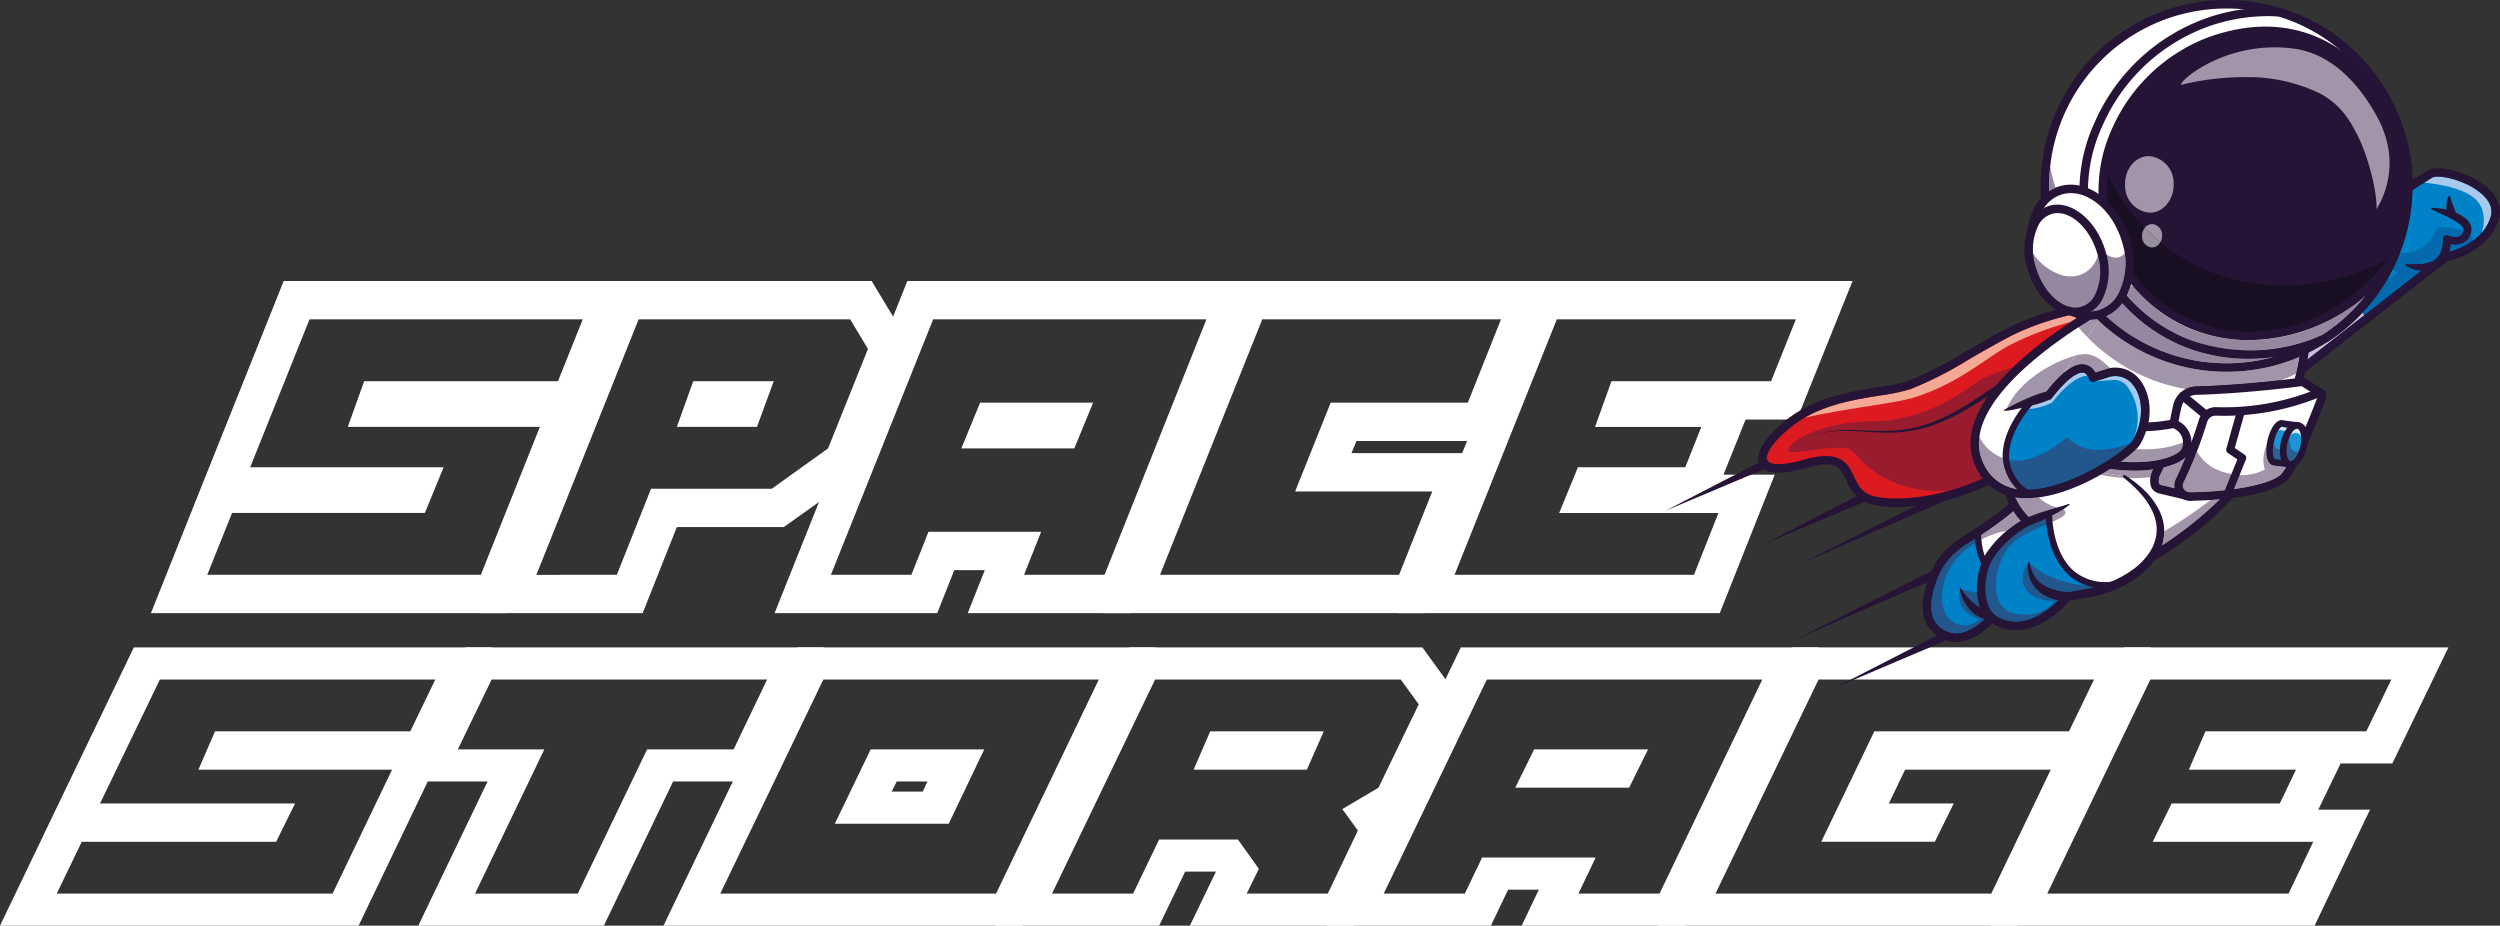 <svg xmlns="http://www.w3.org/2000/svg" xmlns:xlink="http://www.w3.org/1999/xlink" width="374.453" height="138.652" viewBox="0 0 374.453 138.652">
  <rect x="0" y="0" width="374.453" height="138.652" fill="#333333" stroke="none"/>
  <defs>
    <clipPath id="clip-path">
      <rect id="Rechteck_3" data-name="Rechteck 3" width="374.453" height="138.652" fill="none"/>
    </clipPath>
  </defs>
  <g id="Gruppe_9" data-name="Gruppe 9" transform="translate(0 -0.001)">
    <path id="Pfad_129" data-name="Pfad 129" d="M23.946,144.721H65.2l-3.748,7.763H32.2l-2.48,5.737H58.724l-8.91,18.563H8.5l3.746-7.762H41.361l2.834-5.738H14.985Zm-3.9-4.808L6.481,168.093h.008L0,181.593H53.712L66.78,154.347l6.979-14.434Z" transform="translate(0 -42.94)" fill="#fff"/>
    <path id="Pfad_130" data-name="Pfad 130" d="M100.234,144.721h41.258l-5.012,10.464H123.52l-10.378,21.6H97.752l10.378-21.6H95.171Zm-3.9-4.808-9.669,20.08h12.96l-10.378,21.6H117.04l10.378-21.6h12.96L150,139.913Z" transform="translate(-26.598 -42.94)" fill="#fff"/>
    <path id="Pfad_131" data-name="Pfad 131" d="M178.315,159.993h4.607l-.709,1.519h-4.657Zm-3.9-4.808-5.366,11.137h17.06l5.317-11.137Zm-7.087-10.464h41.259L193.2,176.784h-41.31Zm-3.9-4.808-20.047,41.68H197.1l20-41.68Z" transform="translate(-44.006 -42.94)" fill="#fff"/>
    <path id="Pfad_132" data-name="Pfad 132" d="M247.273,152.483l-2.48,5.74h16.958l2.53-5.74Zm-8.253-7.762h36.8l2.684,3.713-6.024,12.487-5.417,3.207,2.328,3.206-4.505,9.45H252.74l1.823-3.713-3.138-4.388h-11.8l-3.9,8.1H223.581Zm-3.9-4.808-20.048,41.68h24.553l3.9-8.1h4.606l-3.9,8.1h24.551l7.038-14.68-1.063-1.434,2.429-1.435,7.745-16.031-5.872-8.1Z" transform="translate(-66.008 -42.94)" fill="#fff"/>
    <path id="Pfad_133" data-name="Pfad 133" d="M317.8,155.185l-2.836,5.737h17.062l2.834-5.737Zm-7.088-10.464h41.26l-15.391,32.063h-12.15l2.583-5.4H310l-2.582,5.4h-12.15Zm-3.9-4.808-20.046,41.68h24.552l2.582-5.4h4.606l-2.582,5.4h24.554l20-41.68Z" transform="translate(-88.012 -42.94)" fill="#fff"/>
    <path id="Pfad_134" data-name="Pfad 134" d="M382.4,144.721h41.26l-3.748,7.762h-29.16l-7.948,16.539h17.011l2.834-5.738h-9.72l2.431-5.062h21.82l-8.911,18.562H366.964Zm-3.9-4.808-20.048,41.68h53.713l13.068-27.247,6.979-14.434Z" transform="translate(-110.014 -42.94)" fill="#fff"/>
    <path id="Pfad_135" data-name="Pfad 135" d="M454.1,144.721h36.095l-3.746,7.762h-24.1l-2.481,5.74h16.049l-2.43,5.062h-16.2l-2.835,5.738H478.5l-3.694,7.762H438.657Zm-3.9-4.808-20.046,41.68H478.7l8.3-17.381h-7.745l3.341-6.918h7.747l8.4-17.381Z" transform="translate(-132.018 -42.94)" fill="#fff"/>
    <path id="Pfad_136" data-name="Pfad 136" d="M82.034,104.735l8.839-22.156H62.1l2.46-6.847H93.585L97.3,66.467H56.372L47.483,88.622H76.46L73.648,95.47H44.771l-3.716,9.265Zm-49.416,5.741L40.9,89.729H69.831l-1.908,4.633H39.046L52.506,60.725h53.283L97.452,81.473H68.576l1.707-4.634H99.31L85.9,110.476Z" transform="translate(-10.011 -18.637)" fill="#fff"/>
    <path id="Pfad_137" data-name="Pfad 137" d="M133.216,82.579l2.46-6.847H147.73l-2.51,6.847Zm-8.989,22.156,5.122-12.889h18.08l8.437-6.044,5.977-14.9-2.662-4.432H127.491l-15.317,38.268Zm-20.49,5.741,19.888-49.751h38.769l5.826,9.669-7.684,19.135-11.3,8.056H133.216l-5.121,12.891Z" transform="translate(-31.838 -18.637)" fill="#fff"/>
    <path id="Pfad_138" data-name="Pfad 138" d="M208.472,80.062l-1.908,4.633h-4.57l1.908-4.633ZM195.365,85.8l2.812-6.848H215.1L212.288,85.8Zm-7.483,18.933,2.562-6.444h16.873l-2.56,6.444h12.052l15.267-38.268H191.146l-15.317,38.268Zm-20.49,5.741L187.28,60.725h53.233l-19.838,49.751H196.319l2.562-6.445h-4.57l-2.561,6.445Z" transform="translate(-51.374 -18.637)" fill="#fff"/>
    <path id="Pfad_139" data-name="Pfad 139" d="M282.755,104.735l4.972-12.487h-20.54l5.323-13.294h20.54l4.972-12.487H262.265l-15.317,38.268Zm-44.244,5.741L258.4,60.725h48.06l-9.542,23.97h-20.54l-.754,1.812h20.541l-9.542,23.968Z" transform="translate(-73.201 -18.637)" fill="#fff"/>
    <path id="Pfad_140" data-name="Pfad 140" d="M346.461,104.736l3.666-9.265H326.273l2.813-6.848h16.071l2.409-6.043h-15.92l2.46-6.847h23.905l3.716-9.265H325.921L310.6,104.736Zm-44.294,5.741,19.888-49.749h48.16l-8.336,20.746H338.125l1.707-4.633h16.222l-7.031,17.522H332.9l1.909-4.633h23.753l-8.236,20.746Z" transform="translate(-92.738 -18.637)" fill="#fff"/>
    <g id="Gruppe_6" data-name="Gruppe 6" transform="translate(0 0.001)">
      <g id="Gruppe_5" data-name="Gruppe 5" clip-path="url(#clip-path)">
        <path id="Pfad_141" data-name="Pfad 141" d="M522.56,44.2c-.03.09-.061.181-.1.268-.026.071-.051.139-.08.205l-.07.168c-.04.091-.08.18-.122.266-.037.071-.071.143-.11.212-.065.123-.132.242-.205.358l-.119.191c-.055.087-.114.168-.172.25s-.114.158-.173.234-.12.152-.182.227c-.15.18-.307.351-.469.514l-.143.139c-.1.093-.193.181-.293.268l-.15.128c-.089.073-.18.146-.27.216l-.09.069c-.186.138-.375.269-.562.39l-.137.087-.069.042v0l-.041.024a11.13,11.13,0,0,1-1.137.6l-.149.066c-.3.133-.575.245-.835.339-.085.03-.171.062-.252.089s-.172.058-.252.084-.135.042-.2.06c-.34.1-.605.164-.764.2l-.062.012c-.069.016-.108.021-.108.021l-11.866,9.249-14.576,11.36-3.59-14.653s4.978-3.349,10.722-7.194c2.264-1.515,4.649-3.109,6.9-4.6,1.1-.731,2.16-1.438,3.163-2.1.111-.073.22-.148.328-.219,1.262-.837,2.414-1.6,3.395-2.238.119-.079.233-.155.344-.227.663-.433,1.234-.8,1.7-1.1l.166-.105,0,0q.132-.082.251-.16l.367-.228.119-.074c.109-.067.2-.117.261-.154,1.948-1.079,11.183,2,9.63,6.724" transform="translate(-148.918 -11.435)" fill="#fff"/>
        <path id="Pfad_142" data-name="Pfad 142" d="M529.482,44.2c-.03.09-.061.181-.1.268-.026.071-.051.139-.08.205l-.07.168c-.04.091-.08.18-.122.266-.037.071-.071.143-.11.212-.065.123-.132.242-.205.358l-.119.191c-.055.087-.114.168-.172.25s-.114.158-.173.234-.12.152-.182.227c-.15.18-.307.351-.469.514l-.143.139c-.1.093-.193.181-.293.268l-.15.128c-.089.075-.18.146-.27.216l-.09.069c-.187.138-.375.269-.562.39l-.137.087-.069.042-.041.027a11.118,11.118,0,0,1-1.137.6l-.149.066c-.3.133-.575.245-.835.339-.088.033-.172.061-.252.089s-.172.058-.252.084-.135.042-.2.06c-.34.1-.605.164-.764.2l-.062.012c-.069.016-.108.021-.108.021l-11.866,9.249a11.833,11.833,0,0,1-2.187-4.511c-1.341-5.528,1.638-10.578,1.638-10.578,1.1-.731,2.16-1.438,3.163-2.1.111-.073.22-.148.328-.219,1.262-.837,2.414-1.6,3.395-2.238.119-.079.233-.155.344-.227.663-.433,1.234-.8,1.7-1.1l.166-.105,0,0q.132-.082.251-.16l.367-.228.119-.074c.11-.067.2-.117.261-.154,1.948-1.079,11.183,2,9.631,6.724" transform="translate(-155.84 -11.435)" fill="#0082c8"/>
        <path id="Pfad_143" data-name="Pfad 143" d="M525.936,38.169a1.82,1.82,0,0,0-.823.141c-.187.1-.6.365-1.2.749,3.472.408,7.719,1.271,8.646,3.966a5.593,5.593,0,0,1-.06,3.553,6.53,6.53,0,0,0,1.331-2.3c.418-1.271-.083-2.5-1.485-3.664a11.619,11.619,0,0,0-6.407-2.445" transform="translate(-160.793 -11.715)" fill="#a8c9ec"/>
        <path id="Pfad_144" data-name="Pfad 144" d="M485.623,55.882l3.249,13.262,25.79-20.1.158-.026c.053-.009,5.4-1,6.81-5.3.418-1.273-.082-2.506-1.485-3.664-2.453-2.029-6.352-2.788-7.228-2.3-1.774.983-24.129,16.007-27.294,18.135M488.1,71.363,484.17,55.321l.371-.25c1.052-.708,25.809-17.361,27.758-18.441,1.631-.9,6.164.371,8.661,2.436,1.8,1.485,2.466,3.278,1.885,5.046-1.521,4.634-6.64,5.919-7.642,6.129Z" transform="translate(-148.596 -11.152)" fill="#261436"/>
        <path id="Pfad_145" data-name="Pfad 145" d="M523.743,44.928a9.394,9.394,0,0,1,2.705.4,7.942,7.942,0,0,1,1.306.5,4.8,4.8,0,0,1,1.239.83,2.45,2.45,0,0,1,.52.683,1.808,1.808,0,0,1,.2.958c-.011.083-.024.166-.04.249s-.037.134-.055.2l-.071.2-.087.2a2.213,2.213,0,0,1-.539.708,2.118,2.118,0,0,1-.786.432,2.907,2.907,0,0,1-.82.12,4.016,4.016,0,0,1-.771-.07c-.123-.024-.247-.051-.369-.083s-.233-.064-.378-.119l.783-.587c.011.132.015.223.016.331s0,.207,0,.31q-.01.307-.051.614a5.173,5.173,0,0,1-.313,1.217,3.81,3.81,0,0,1-.685,1.114,3.467,3.467,0,0,1-1.056.807,3.912,3.912,0,0,1-1.23.369,4.8,4.8,0,0,1-1.223.015c-.2-.031-.394-.061-.586-.106a5.52,5.52,0,0,1-.563-.164,5.584,5.584,0,0,1-1.053-.491l-.033-.132.08-.047h0c.768-.019,1.492,0,2.183-.044a4.576,4.576,0,0,0,1.869-.464,2.7,2.7,0,0,0,1.172-1.323,4.038,4.038,0,0,0,.27-.925,4.631,4.631,0,0,0,.06-.493c0-.082.009-.165.009-.247s0-.172,0-.227v-.023a.567.567,0,0,1,.783-.561c.061.024.166.06.253.085s.185.049.279.069a2.881,2.881,0,0,0,.552.057,1.227,1.227,0,0,0,.859-.282,1.034,1.034,0,0,0,.243-.354l.044-.112.035-.12.027-.116.01-.082a.687.687,0,0,0-.089-.321,1.517,1.517,0,0,0-.29-.367,3.8,3.8,0,0,0-.432-.356c-.162-.112-.329-.225-.507-.329-.355-.209-.732-.4-1.118-.594-.773-.379-1.578-.738-2.386-1.143h0l-.042-.128Z" transform="translate(-159.531 -13.789)" fill="#261436"/>
        <path id="Pfad_146" data-name="Pfad 146" d="M529.189,42.362c.175.491.324.952.491,1.385.08.218.173.424.246.629a3.491,3.491,0,0,1,.182.624l.009.058a.566.566,0,0,1-1.019.418,2.047,2.047,0,0,1-.337-.758,3.208,3.208,0,0,1-.078-.812,4.429,4.429,0,0,1,.088-.8,3.236,3.236,0,0,1,.257-.763l.116-.038.042.049Z" transform="translate(-162.258 -12.986)" fill="#261436"/>
        <path id="Pfad_147" data-name="Pfad 147" d="M506.9,67.591c-.169.181-.342.36-.514.535-.314.32-.663.657-1.067,1.029a28.058,28.058,0,0,1-3.506,2.723,27.663,27.663,0,0,1-2.959,1.694c0,.015,0,.03,0,.046-.033.3-.074.611-.12.92l8.426-6.567c-.088-.126-.173-.252-.255-.38" transform="translate(-153.064 -20.745)" fill="#c5bfd8"/>
        <path id="Pfad_148" data-name="Pfad 148" d="M522.343,49.072a1.314,1.314,0,0,0-.448.056c-.683.274-1.031,3.856-5.737,3.856h-.031q-.23.591-.486,1.169l-.04.11-.019.026q-.246.552-.518,1.094a1.483,1.483,0,0,0,.69.55,13.056,13.056,0,0,1-1.51.965,27.518,27.518,0,0,1-2.255,3.305c-.225.281-.455.561-.69.833a.636.636,0,0,1-.147.168c-.207.239-.42.473-.636.7.083.128.167.254.255.38l8.568-6.677c-.05,0-.1-.008-.151-.014-.2-.03-.4-.06-.586-.105a5.7,5.7,0,0,1-.563-.164,5.462,5.462,0,0,1-1.054-.492l-.033-.132.08-.047h0c.766-.02,1.49,0,2.182-.046a4.558,4.558,0,0,0,1.87-.464,2.707,2.707,0,0,0,1.171-1.322,4.156,4.156,0,0,0,.272-.925,4.885,4.885,0,0,0,.058-.493c.005-.082.009-.166.009-.247s0-.172,0-.227v-.024a.568.568,0,0,1,.531-.6h.035a.572.572,0,0,1,.218.043c.061.024.166.06.254.085a3.064,3.064,0,0,0,.83.126,1.23,1.23,0,0,0,.861-.283,1.034,1.034,0,0,0,.242-.354l.044-.112.035-.119.021-.1a19.9,19.9,0,0,0-3.319-.524m4.383,1.072-.028.079-.086.195a2.233,2.233,0,0,1-.54.71,2.138,2.138,0,0,1-.786.432,2.9,2.9,0,0,1-.82.119h-.036a3.961,3.961,0,0,1-.691-.062c-.009.153-.024.306-.045.459a5.755,5.755,0,0,1-.137.692,11.512,11.512,0,0,0,3.438-1.606,1.54,1.54,0,0,0-.269-1.017" transform="translate(-156.682 -15.061)" fill="#026aad"/>
        <path id="Pfad_149" data-name="Pfad 149" d="M523.307,52.084a11.468,11.468,0,0,1-3.439,1.607,4.5,4.5,0,0,1-.175.526c-.028.069-.058.136-.089.2.161-.038.385-.094.657-.176.064-.017.13-.038.2-.06s.164-.053.252-.084.166-.056.252-.089c.26-.094.541-.207.836-.339l.149-.066a11.277,11.277,0,0,0,1.137-.6l.04-.024v0a3.432,3.432,0,0,0,.181-.892m-6.582,4.423h0a3.606,3.606,0,0,1-.607.047c-.157,0-.311-.008-.465-.019l-8.567,6.679-8.426,6.566c-.046.31-.1.622-.158.934l8.962-6.985Z" transform="translate(-152.994 -15.986)" fill="#27173d"/>
        <path id="Pfad_150" data-name="Pfad 150" d="M528.513,49.827l-.021.1-.037.119-.042.112a1.033,1.033,0,0,1-.243.354,1.22,1.22,0,0,1-.86.283,2.867,2.867,0,0,1-.551-.057,2.572,2.572,0,0,1-.279-.069c-.088-.025-.192-.061-.254-.085a.6.6,0,0,0-.218-.043h-.033a.569.569,0,0,0-.532.6v.024c0,.053,0,.148,0,.225s0,.164-.009.247a4.927,4.927,0,0,1-.06.493,4.049,4.049,0,0,1-.271.925,2.715,2.715,0,0,1-1.171,1.323,4.586,4.586,0,0,1-1.87.462c-.692.05-1.415.026-2.183.046h0l-.08.047.032.133a5.481,5.481,0,0,0,1.054.493c.183.069.374.111.564.164s.388.073.584.1l.152.015c.154.01.309.019.465.019a3.608,3.608,0,0,0,.607-.047h0l2.6-2.029s.038-.006.108-.021l.06-.012.107-.024c.032-.067.061-.135.089-.2a4.2,4.2,0,0,0,.175-.526,5.63,5.63,0,0,0,.138-.692c.02-.152.035-.306.044-.458a4.052,4.052,0,0,0,.693.062h.035a2.887,2.887,0,0,0,.821-.12,2.15,2.15,0,0,0,.786-.43,2.231,2.231,0,0,0,.539-.711l.087-.195.028-.079a1.5,1.5,0,0,0-.485-.414s-.227-.055-.578-.134" transform="translate(-159.532 -15.293)" fill="#27173d"/>
        <path id="Pfad_151" data-name="Pfad 151" d="M431.737,75.54a38.344,38.344,0,0,1-4.59,6.78,36.193,36.193,0,0,1-15.556,11.1c-6.1,2.24-11.6,2.361-14.291,1.625-4.979-1.363-1.609-7.861-10.033-5.432s-7.815-1.979-2.043-6.349l.138-.1c5.762-4.263,13.724-4.061,17.465-5.326,3.771-1.277,8.729-4.635,14.79-7.841s14.567-4.359,14.567-4.359,1.424,1.136,1.327,4a14.225,14.225,0,0,1-1.774,5.906" transform="translate(-116.904 -20.144)" fill="#de1a21"/>
        <path id="Pfad_152" data-name="Pfad 152" d="M420.042,79.465a22.78,22.78,0,0,0-4.389,1.6c-2.431,1.41-8.018,6.292-16.412,6.419s-12.677,3.152-12.78,4.291c-.023.242.307.331.856.331a28.748,28.748,0,0,0,3.14-.331,29.441,29.441,0,0,1,3.584-.33,3.428,3.428,0,0,1,1.72.315c1.164.746,4.244,6.188,13.623,6.188q.486,0,.993-.021.679-.187,1.371-.409a34.926,34.926,0,0,0,3.827-1.486,9.224,9.224,0,0,1-1.125-1.909c-1.539-3.45-.432-7.027,1.86-10.339-.787.5-1.577,1-2.38,1.48a31.669,31.669,0,0,1-5.75,2.807,20.26,20.26,0,0,1-6.288,1.128c-.209.006-.417.009-.626.009-1.922,0-3.824-.228-5.729-.268-.169,0-.34,0-.511,0a18.4,18.4,0,0,0-2.648.178,17.026,17.026,0,0,0-3.08.74,17.082,17.082,0,0,1,3.068-.819,19.13,19.13,0,0,1,3.172-.253h.129c.824,0,1.647.031,2.468.064s1.638.067,2.454.067c.431,0,.862-.009,1.291-.032a19.958,19.958,0,0,0,6.137-1.261,31.077,31.077,0,0,0,5.577-2.9c1.361-.859,2.685-1.783,4.044-2.676a34.19,34.19,0,0,1,2.4-2.58" transform="translate(-118.608 -24.389)" fill="#991b2e"/>
        <path id="Pfad_153" data-name="Pfad 153" d="M429.711,68.085a40.907,40.907,0,0,0-9.006,3.224c-2.172,1.149-4.165,2.3-6.092,3.406a55.638,55.638,0,0,1-8.793,4.476,30.908,30.908,0,0,1-4.579.952c-3.463.558-7.661,1.235-11.245,3.322,6.258-1.424,13.36-2.113,16.258-2.993,7.12-2.16,11.482-6.528,15.062-8.177a43.21,43.21,0,0,1,8.486-3.142c.345-.225.678-.441,1-.642a7.815,7.815,0,0,1-1.085-.424" transform="translate(-119.693 -20.897)" fill="#f5a893"/>
        <path id="Pfad_154" data-name="Pfad 154" d="M390.311,88.166c2.591.079,3.338,1.661,4.018,3.1.586,1.238,1.139,2.408,2.858,2.878,2.42.664,7.248.563,12.577-1.151a35.551,35.551,0,0,0,16.608-11.362c5.1-6.213,6.2-10.212,6.225-12.474a4.658,4.658,0,0,0-.92-3.126c-1.578.243-8.8,1.469-14.043,4.243-2.171,1.147-4.165,2.295-6.092,3.406a55.7,55.7,0,0,1-8.792,4.475,30.579,30.579,0,0,1-4.579.951c-3.993.645-8.963,1.446-12.842,4.383-3.141,2.378-4.4,4.527-3.994,5.34.3.591,1.907.916,5.473-.113a11.639,11.639,0,0,1,3.5-.55m9.745,7.628a14.089,14.089,0,0,1-3.2-.417,5.552,5.552,0,0,1-3.675-3.567c-.87-1.84-1.5-3.17-6.013-1.868-3.883,1.119-6.229.938-6.97-.541-.812-1.622.859-4.278,4.365-6.93,4.133-3.13,9.276-3.959,13.409-4.625a30.132,30.132,0,0,0,4.374-.9,54.971,54.971,0,0,0,8.563-4.371c1.937-1.116,3.941-2.268,6.132-3.429,6.091-3.223,14.429-4.378,14.78-4.425a.634.634,0,0,1,.485.134,5.041,5.041,0,0,1,1.529,3.383c.268,2.555-.636,7.094-6.472,14.206a36.846,36.846,0,0,1-17.2,11.768,30.672,30.672,0,0,1-10.1,1.584" transform="translate(-116.622 -19.862)" fill="#261436"/>
        <path id="Pfad_155" data-name="Pfad 155" d="M435.8,66.206a54.593,54.593,0,0,1-4.344,4.739c-.773.743-1.569,1.465-2.412,2.14a19.474,19.474,0,0,1-2.685,1.844,10.484,10.484,0,0,1-1.519.69l-.4.128-.362.11c-.241.083-.482.166-.717.264a21.036,21.036,0,0,0-2.775,1.406c-1.809,1.063-3.564,2.259-5.392,3.35a31.512,31.512,0,0,1-5.75,2.807,20.3,20.3,0,0,1-6.288,1.13c-2.135.06-4.243-.215-6.354-.259a19.091,19.091,0,0,0-3.158.173,16.956,16.956,0,0,0-3.081.74,17.086,17.086,0,0,1,3.068-.821A19.433,19.433,0,0,1,396.8,84.4c.868,0,1.733.03,2.6.066,1.252.05,2.5.1,3.745.033a19.917,19.917,0,0,0,6.137-1.261,31.165,31.165,0,0,0,5.578-2.9c1.781-1.125,3.5-2.36,5.313-3.491a22.047,22.047,0,0,1,2.849-1.534c.25-.111.509-.207.767-.3l.394-.132.35-.122a9.622,9.622,0,0,0,1.355-.656,18.518,18.518,0,0,0,2.5-1.814c.8-.669,1.551-1.39,2.287-2.133a53.841,53.841,0,0,0,4.119-4.726l.01-.013a.639.639,0,0,1,1.011.782Z" transform="translate(-119.865 -20)" fill="#261436"/>
        <path id="Pfad_156" data-name="Pfad 156" d="M396.063,107.945l-15.15,6.389,14.608-7.546a.639.639,0,1,1,.586,1.135Z" transform="translate(-116.905 -32.753)" fill="#261436"/>
        <path id="Pfad_157" data-name="Pfad 157" d="M410.184,108.09l-20.844,9.055,20.3-10.211a.639.639,0,1,1,.573,1.142Z" transform="translate(-119.492 -32.798)" fill="#261436"/>
        <path id="Pfad_158" data-name="Pfad 158" d="M472.472,71.373a35.61,35.61,0,0,1-4.2,10.02c-8.738,14.779-24.721,22.68-38.286,25.971-.689.166-3.587.628-3.587.628s-3.838,4.8-7.539,2.8c-2.287-1.236-3.1-3.507-1.851-7.456,1.028-3.253,2.459-5.128,6.161-7.325a47.642,47.642,0,0,0,8.293-6.407c.139-.136.213-.211.213-.211a16.119,16.119,0,0,1-1.035-8.407,20.222,20.222,0,0,1,1.008-4.3,27.765,27.765,0,0,1,6.38-9.977q.739-.776,1.44-1.505,1-1.04,1.928-1.995c9.143-9.4,13.406-12.6,20.077-11.683,6.512.9,13.769,7.88,11,19.852" transform="translate(-127.805 -15.766)" fill="#fff"/>
        <path id="Pfad_159" data-name="Pfad 159" d="M423.827,115.2q-.324.2-.656.4c-3.7,2.2-5.133,4.072-6.161,7.324-1.248,3.95-.436,6.222,1.851,7.456,3.7,2,7.539-2.8,7.539-2.8s2.9-.461,3.587-.627q.891-.217,1.8-.462c-6.155-1.639-7.773-10.2-7.955-11.293" transform="translate(-127.805 -35.356)" fill="#0082c8"/>
        <path id="Pfad_160" data-name="Pfad 160" d="M463.868,107.909c-.459.04-.914.076-1.359.1a72.142,72.142,0,0,1-6.943,4.686c0,.191-.008.383-.024.573a6.89,6.89,0,0,1-.312,1.539,55.073,55.073,0,0,0,8.638-6.9m-30.914,1.8a47.066,47.066,0,0,1-4.8,3.547c0,.182.017.412.038.676a15.786,15.786,0,0,1,2.535-1.037,6.557,6.557,0,0,1,1.2-.236q.472-.394.967-.753.545-.4,1.116-.749c.017-.01.034-.02.051-.032a11.4,11.4,0,0,1-1.1-1.417" transform="translate(-131.404 -33.119)" fill="#a295aa"/>
        <path id="Pfad_161" data-name="Pfad 161" d="M423.906,116.46l-.125.075c-3.425,2.033-4.853,3.726-5.877,6.968-1.42,4.492.2,5.976,1.545,6.7a3.331,3.331,0,0,0,1.6.4,6.89,6.89,0,0,0,4.287-2.144,4.011,4.011,0,0,1-.593-.216,4.755,4.755,0,0,1-1.557-1.142,6.189,6.189,0,0,1-1.038-1.531,6.542,6.542,0,0,1-.476-1.347,3.169,3.169,0,0,0,.575,2.874,5.3,5.3,0,0,0,2.33,1.382,3.377,3.377,0,0,1-2.244.945,3.163,3.163,0,0,1-1.613-.464c-2.241-1.316-2.1-4.858-.917-7.418a10.609,10.609,0,0,1,4.16-4.472c-.026-.22-.045-.427-.057-.615m-1.977,7.581a10.509,10.509,0,0,0,.857,1.119,7.436,7.436,0,0,0,1.173,1.1,4.79,4.79,0,0,0,.649.406l.02.012c-.037-.106-.071-.212-.1-.317a8.273,8.273,0,0,1-.318-1.887,13.019,13.019,0,0,1-2.278-.429" transform="translate(-128.089 -35.743)" fill="#21578c"/>
        <path id="Pfad_162" data-name="Pfad 162" d="M459.494,51.735c-6.306-.191-10.778,4.123-21.288,15.129-5.8,6.08-7.192,11.726-7.332,15.391a15.045,15.045,0,0,0,1.092,6.575.641.641,0,0,1-.119.729,47.689,47.689,0,0,1-8.636,6.719c-3.425,2.033-4.853,3.725-5.877,6.967-1.42,4.492.2,5.976,1.545,6.7,3.187,1.722,6.7-2.591,6.738-2.635a.636.636,0,0,1,.4-.231c.995-.159,3.012-.491,3.537-.619,7.97-1.932,27.616-8.3,37.888-25.674,4.852-8.206,6-15.9,3.217-21.651a12.865,12.865,0,0,0-9.556-7.263,15.274,15.274,0,0,0-1.607-.139m-39.138,59.906a4.633,4.633,0,0,1-2.084-.57c-2.729-1.475-3.435-4.16-2.155-8.21,1.122-3.549,2.747-5.487,6.444-7.681a47.4,47.4,0,0,0,8.072-6.218,16.933,16.933,0,0,1-1.038-6.677c.135-3.9,1.578-9.9,7.688-16.3,11.216-11.747,16.08-16.469,23.994-15.374a14.155,14.155,0,0,1,10.531,7.973,17.74,17.74,0,0,1,1.5,9.778,33.2,33.2,0,0,1-4.765,13.078l-.549-.324.549.324a51.875,51.875,0,0,1-17.546,17.51,72.743,72.743,0,0,1-21.141,8.757c-.593.143-2.689.485-3.4.6-.661.762-3.185,3.425-6.1,3.337" transform="translate(-127.52 -15.486)" fill="#261436"/>
        <path id="Pfad_163" data-name="Pfad 163" d="M409,124.511l-20.844,9.055,20.3-10.211a.639.639,0,0,1,.575,1.142Z" transform="translate(-119.128 -37.838)" fill="#261436"/>
        <path id="Pfad_164" data-name="Pfad 164" d="M412.91,138.012l-16.451,7,15.91-8.154a.639.639,0,0,1,.582,1.137Z" transform="translate(-121.677 -41.981)" fill="#261436"/>
        <path id="Pfad_165" data-name="Pfad 165" d="M423.659,127.04a10.777,10.777,0,0,0,1.008,1.353,7.278,7.278,0,0,0,1.173,1.1,4.986,4.986,0,0,0,.648.408,5.086,5.086,0,0,0,.672.308,7.092,7.092,0,0,0,1.424.359l.033.006a.64.64,0,0,1-.069,1.27,4.018,4.018,0,0,1-1.923-.356,4.73,4.73,0,0,1-1.558-1.142,6.2,6.2,0,0,1-1.038-1.531,6.123,6.123,0,0,1-.544-1.711l.079-.106.091.042Z" transform="translate(-129.972 -38.976)" fill="#261436"/>
        <path id="Pfad_166" data-name="Pfad 166" d="M429.209,120.94a.471.471,0,0,1-.254-.082c-2.325-1.58-2.194-5.927-2.188-6.11a.48.48,0,0,1,.493-.461h0a.477.477,0,0,1,.461.5c0,.04-.117,4,1.77,5.283a.479.479,0,0,1-.284.875" transform="translate(-130.978 -35.076)" fill="#261436"/>
        <path id="Pfad_167" data-name="Pfad 167" d="M375.07,100.614,359.92,107l14.608-7.546a.639.639,0,1,1,.586,1.135Z" transform="translate(-110.463 -30.503)" fill="#261436"/>
        <path id="Pfad_168" data-name="Pfad 168" d="M509.43,59.534a.63.63,0,0,1-.485-.247,13.068,13.068,0,0,1-2.408-10.649,17.112,17.112,0,0,1,1.814-5.157.638.638,0,0,1,1.1.649c-.046.079-4.522,7.883.5,14.376a.637.637,0,0,1-.523,1.029" transform="translate(-155.381 -13.249)" fill="#201d58"/>
        <path id="Pfad_169" data-name="Pfad 169" d="M449.584,101.59c10.57,7.572,3.827,15.426-4.737,17.331-1.205.268-3.746.658-3.746.658s-5.338,6.65-10.8,3.593c-3-1.683-2.466-7.295-.871-9.705a16.927,16.927,0,0,1,5.64-5.1,10.357,10.357,0,0,1-3.032-9.88Z" transform="translate(-131.4 -30.228)" fill="#fff"/>
        <path id="Pfad_170" data-name="Pfad 170" d="M438.1,111.051s.275,11.768,10.348,10.728a29.527,29.527,0,0,1-7.677,1.718,8.949,8.949,0,0,1-9.854,3.84s-4.728-2.509-1.946-9.2a15.325,15.325,0,0,1,9.129-7.087" transform="translate(-131.386 -34.083)" fill="#0082c8"/>
        <path id="Pfad_171" data-name="Pfad 171" d="M435.5,107.46a9.992,9.992,0,0,0,1.978,2.907l.219.221.055.056.014.013.006.008c-.038-.068-.052-.1-.048-.1a1.17,1.17,0,0,1,.134.295,13.7,13.7,0,0,1,2.512-.913,13.152,13.152,0,0,0,.139,1.429c2.047-.874,3.4-1.521,1.882-2.27a5.991,5.991,0,0,1-3.348-1.633,14.131,14.131,0,0,1-1.8.121c-.121,0-.241,0-.36-.006l-.181-.008a10.255,10.255,0,0,1-1.207-.123" transform="translate(-133.66 -32.981)" fill="#a295aa"/>
        <path id="Pfad_172" data-name="Pfad 172" d="M438.4,111.051a13.809,13.809,0,0,0-2.512.914.781.781,0,0,1-.024.649l-.117.12-.041.031-.038.025c-.073.046-.113.069-.164.1-.186.108-.365.213-.541.324-.356.219-.7.452-1.038.7a16.342,16.342,0,0,0-1.9,1.614,14,14,0,0,0-1.6,1.892l-.175.256c-.052.08-.1.159-.149.242q-.143.251-.265.521a8.108,8.108,0,0,0-.405,1.13,10.024,10.024,0,0,0-.367,2.4,7.587,7.587,0,0,0,.278,2.364,3.74,3.74,0,0,0,1.145,1.858,2.749,2.749,0,0,0,.441.3c.172.093.347.182.526.257a5.355,5.355,0,0,0,2.146.448,6.026,6.026,0,0,0,1.275-.14,8.319,8.319,0,0,0,2.237-.87,12.772,12.772,0,0,0,2.02-1.415q.474-.4.916-.841c.289-.29.586-.605.826-.9a.67.67,0,0,1,.412-.236c1.168-.189,2.351-.385,3.49-.62.47-.1.938-.223,1.4-.361-.222.008-.439.012-.655.012-6.774,0-9.965-3.491-9.965-3.491s-1.554,1.8-.656,3.608c1.087,2.191,4.38,2.218,4.536,2.218h.006a5.712,5.712,0,0,1-4.467,1.989,7.541,7.541,0,0,1-1.7-.2c-3.357-.773-3.354-6.152-.873-9.706,1.206-1.726,4.034-2.859,6.134-3.756a13.021,13.021,0,0,1-.139-1.429" transform="translate(-131.682 -34.083)" fill="#21578c"/>
        <path id="Pfad_173" data-name="Pfad 173" d="M437.473,113.382a.459.459,0,0,0,.06.107.428.428,0,0,0-.052-.1Z" transform="translate(-134.264 -34.799)" fill="#21578c"/>
        <path id="Pfad_174" data-name="Pfad 174" d="M449.425,101.13a18.083,18.083,0,0,1,2.867,2.238,10.983,10.983,0,0,1,2.22,2.977,7.139,7.139,0,0,1,.744,3.75,7.606,7.606,0,0,1-1.338,3.608,11.557,11.557,0,0,1-2.652,2.694,15.429,15.429,0,0,1-3.242,1.838,18.657,18.657,0,0,1-3.54,1.1c-1.2.238-2.375.419-3.566.6l.41-.236c-.311.37-.609.684-.933,1s-.653.618-1,.908a14.213,14.213,0,0,1-2.233,1.544,9.574,9.574,0,0,1-2.585,1,6.891,6.891,0,0,1-2.833.044,6.553,6.553,0,0,1-1.365-.426,7.047,7.047,0,0,1-.638-.313,3.9,3.9,0,0,1-.634-.428,5.009,5.009,0,0,1-1.558-2.478,8.83,8.83,0,0,1-.328-2.766,11.376,11.376,0,0,1,.412-2.713,9.33,9.33,0,0,1,.47-1.309,7,7,0,0,1,.324-.634c.06-.1.123-.209.191-.31l.191-.281a15.368,15.368,0,0,1,1.742-2.067,17.375,17.375,0,0,1,2.051-1.742q.545-.4,1.117-.749c.189-.117.385-.233.57-.342l.116-.067,0,0-.024.017-.1.107c-.279.441.275,1.2.056.83l-.006-.008-.015-.015-.059-.06-.237-.239a11.044,11.044,0,0,1-3.111-8.79c.02-.229.051-.457.088-.687.017-.114.039-.229.064-.345s.047-.221.086-.364a.638.638,0,1,1,1.231.339l-.006.019c-.017.067-.043.173-.062.266s-.038.194-.053.293c-.032.2-.058.4-.076.6a9.838,9.838,0,0,0,.327,3.618,9.846,9.846,0,0,0,2.437,4.168l.219.222.055.056.014.014.006.006c-.213-.368.345.4.061.846l-.117.121-.04.031-.039.026c-.072.046-.113.069-.163.1-.187.108-.364.213-.543.322q-.531.331-1.038.7a15.954,15.954,0,0,0-1.9,1.614,13.879,13.879,0,0,0-1.6,1.893l-.175.256c-.052.079-.1.158-.149.243-.1.166-.183.34-.265.521a8.191,8.191,0,0,0-.4,1.13,10.078,10.078,0,0,0-.366,2.4,7.579,7.579,0,0,0,.277,2.364,3.75,3.75,0,0,0,1.145,1.86,2.816,2.816,0,0,0,.441.3,5.86,5.86,0,0,0,.526.259,5.41,5.41,0,0,0,1.105.347,5.655,5.655,0,0,0,2.317-.04,8.338,8.338,0,0,0,2.237-.87,12.811,12.811,0,0,0,2.019-1.414q.473-.4.916-.842c.29-.29.587-.605.827-.9a.669.669,0,0,1,.411-.237c1.168-.19,2.352-.385,3.49-.622a18.092,18.092,0,0,0,3.283-1.038,15.992,15.992,0,0,0,2.984-1.669,10.188,10.188,0,0,0,2.39-2.348,6.437,6.437,0,0,0,1.227-3,5.732,5.732,0,0,0-.026-1.625,7.216,7.216,0,0,0-.461-1.593,10.85,10.85,0,0,0-1.867-2.865,16.238,16.238,0,0,0-1.223-1.259c-.432-.4-.882-.781-1.34-1.157h0a.213.213,0,0,1,.248-.345" transform="translate(-131.117 -29.941)" fill="#261436"/>
        <path id="Pfad_175" data-name="Pfad 175" d="M437.414,111.184a7.029,7.029,0,0,1,.818-.409c.272-.12.545-.225.82-.327.549-.207,1.11-.376,1.668-.55l1.676-.5c.558-.167,1.122-.321,1.657-.531l.008,0,.1.046-.021.089a8.86,8.86,0,0,1-1.485,1.013c-.516.293-1.038.567-1.566.828s-1.056.516-1.592.741-1.086.441-1.6.614l-.024.008a.561.561,0,0,1-.466-1.013" transform="translate(-134.162 -33.41)" fill="#261436"/>
        <path id="Pfad_176" data-name="Pfad 176" d="M444.21,127.261a4.959,4.959,0,0,1-.613.009c-.2-.01-.391-.028-.586-.056a6.361,6.361,0,0,1-1.146-.27,5.728,5.728,0,0,1-2.071-1.187,4.624,4.624,0,0,1-1.313-1.984,5.2,5.2,0,0,1-.2-2.254l.1-.08.079.073h0a6.352,6.352,0,0,0,.715,1.95,4.668,4.668,0,0,0,.593.78,4.5,4.5,0,0,0,.739.611,6.261,6.261,0,0,0,1.765.767c.315.088.636.159.96.22.162.027.325.058.488.08l.469.064.057.008a.638.638,0,0,1-.037,1.268" transform="translate(-134.498 -37.271)" fill="#261436"/>
        <path id="Pfad_177" data-name="Pfad 177" d="M450.713,122.214a7.785,7.785,0,0,1-5.128-1.951c-3.368-3.028-3.459-8.428-3.462-8.657a.479.479,0,0,1,.958-.009c0,.052.094,5.214,3.149,7.957a7.32,7.32,0,0,0,5.837,1.657.478.478,0,0,1,.091.952,11.387,11.387,0,0,1-1.444.051" transform="translate(-135.691 -34.105)" fill="#261436"/>
        <path id="Pfad_178" data-name="Pfad 178" d="M490.732,84.377,483.8,96.638,475.4,98.627l-4.445,1.054s-3.653-.859-4.538-1.081c-1.2-.3-.926-1.74-.5-2.577a27.143,27.143,0,0,0,1.686-4.163c.675-2.145,1.04-4.105,1.407-5.717a2.973,2.973,0,0,1,2.81-2.319c8.1-.228,15.948-1.334,15.948-1.334Z" transform="translate(-142.882 -25.318)" fill="#fff"/>
        <path id="Pfad_179" data-name="Pfad 179" d="M487.336,82.871c-1.37.184-8.519,1.1-15.785,1.307A2.338,2.338,0,0,0,469.345,86c-.079.35-.159.719-.242,1.1a35.029,35.029,0,0,1-2.9,8.925,1.965,1.965,0,0,0-.231,1.439.411.411,0,0,0,.318.231c.769.191,3.691.88,4.383,1.043L483.1,95.8,489.6,84.308Zm-16.685,17.164-.128-.017c-.149-.035-3.667-.864-4.545-1.083A1.675,1.675,0,0,1,464.807,98a3.137,3.137,0,0,1,.254-2.548,33.982,33.982,0,0,0,2.793-8.618c.084-.387.164-.759.246-1.113a3.611,3.611,0,0,1,3.415-2.817c7.969-.224,15.8-1.315,15.878-1.327a.635.635,0,0,1,.43.094l2.969,1.887a.638.638,0,0,1,.214.852l-6.927,12.264a.639.639,0,0,1-.409.307l-12.854,3.041Z" transform="translate(-142.599 -25.035)" fill="#261436"/>
        <path id="Pfad_180" data-name="Pfad 180" d="M474.941,88.837a.639.639,0,0,1-.386-.145l-3.494-2.874a.639.639,0,0,1,.812-.988l3.494,2.875a.639.639,0,0,1-.426,1.131" transform="translate(-144.501 -25.992)" fill="#261436"/>
        <path id="Pfad_181" data-name="Pfad 181" d="M470.5,98.857a7.033,7.033,0,0,1-2.941,1.425c-.106.028-.216.056-.328.083q-.219.481-.467.969a1.96,1.96,0,0,0-.231,1.44.41.41,0,0,0,.318.231c.356.087,1.171.283,2.013.482a2.2,2.2,0,0,1,.193-1.4c.536-1.1,1.017-2.191,1.443-3.225" transform="translate(-143.164 -30.341)" fill="#a295aa"/>
        <path id="Pfad_182" data-name="Pfad 182" d="M466.95,101.033c-.248.06-.509.114-.781.163-.082.172-.168.345-.256.518a3.825,3.825,0,0,0-.26.67c-.213.783-.155,1.679.76,1.907.422.1,1.471.356,2.455.588a2.2,2.2,0,0,1-.287-.725c-.842-.2-1.657-.394-2.012-.482a.41.41,0,0,1-.319-.231,1.965,1.965,0,0,1,.231-1.44q.248-.487.469-.969" transform="translate(-142.882 -31.009)" fill="#261436"/>
        <path id="Pfad_183" data-name="Pfad 183" d="M455.636,101.339q-.465.294-.961.586l2.853.5a.206.206,0,0,1,.044-.093.214.214,0,0,1,.279-.044q.322.2.638.423c.211,0,.421.008.627.008a20.72,20.72,0,0,0,2.522-.148,4.11,4.11,0,0,1,.368-1.056l.053-.107a21.593,21.593,0,0,1-2.848.182c-.243,0-.489,0-.739-.012a26.343,26.343,0,0,1-2.838-.243" transform="translate(-139.544 -31.103)" fill="#a295aa"/>
        <path id="Pfad_184" data-name="Pfad 184" d="M454.45,102.184q-.251.148-.508.293a25.659,25.659,0,0,0,3.485.46c-.015-.014-.032-.026-.047-.04h0a.213.213,0,0,1-.076-.207Z" transform="translate(-139.319 -31.362)" fill="#a295aa"/>
        <path id="Pfad_185" data-name="Pfad 185" d="M459,102.665a.216.216,0,0,0-.166.079.21.21,0,0,0-.043.091.213.213,0,0,0,.074.208h0c.017.012.032.026.049.04q.424.026.837.037c-.21-.146-.423-.286-.637-.423a.221.221,0,0,0-.114-.033" transform="translate(-140.806 -31.509)" fill="#261436"/>
        <path id="Pfad_186" data-name="Pfad 186" d="M465.914,101.269q-.372.067-.772.121l-.053.107a4.184,4.184,0,0,0-.368,1.057c.232-.029.459-.061.678-.1a3.746,3.746,0,0,1,.26-.672c.087-.172.173-.345.256-.517" transform="translate(-142.627 -31.081)" fill="#261436"/>
        <path id="Pfad_187" data-name="Pfad 187" d="M436.2,86.967a2.407,2.407,0,0,0,.609,2.72c9.566,8.635,23.419,6.85,24.426,3.744a3.016,3.016,0,0,0-1.876-3.845,25.469,25.469,0,0,1-19.439-4.037,2.4,2.4,0,0,0-3.567,1.056Z" transform="translate(-133.815 -26.128)" fill="#fff"/>
        <path id="Pfad_188" data-name="Pfad 188" d="M467.648,95.627a15.53,15.53,0,0,1-5.988,1.016c-.327,0-.661-.006-1-.021a18.323,18.323,0,0,1-2.26,1.871c.662.055,1.305.08,1.922.08a17.486,17.486,0,0,0,4.432-.516c1.8-.48,2.594-1.141,2.743-1.6a2.907,2.907,0,0,0,.152-.829" transform="translate(-140.687 -29.349)" fill="#a295aa"/>
        <path id="Pfad_189" data-name="Pfad 189" d="M435.914,86.686h0Zm2.423-1.2a1.792,1.792,0,0,0-.555.073,1.755,1.755,0,0,0-1.126,1.01l-.153.363a1.773,1.773,0,0,0,.448,2c6.988,6.306,16.177,6.818,20.648,5.622,1.8-.48,2.595-1.142,2.744-1.6a2.3,2.3,0,0,0-1.321-2.98,26.029,26.029,0,0,1-19.748-4.179,1.752,1.752,0,0,0-.937-.307m14.125,10.838a25.756,25.756,0,0,1-16.367-6.447,3.052,3.052,0,0,1-.77-3.439l.152-.363a3.043,3.043,0,0,1,4.517-1.338,25.06,25.06,0,0,0,18.917,3.949l.191-.049.186.064a3.593,3.593,0,0,1,2.27,4.645c-.338,1.038-1.627,1.9-3.629,2.44a19.418,19.418,0,0,1-5.466.538" transform="translate(-133.532 -25.845)" fill="#261436"/>
        <path id="Pfad_190" data-name="Pfad 190" d="M452.166,83.59A6.952,6.952,0,0,1,451,86.8c-.885,1.151-9.525,7.411-16.359,7.613-3.056.088-5.751-1.031-7.234-4.36l-.021-.051c-3.433-7.857,8.235-16.471,14.784-20.551.921-.573,1.741-1.058,2.4-1.437,1.035-.593,1.686-.932,1.738-.959l-2.68,4.019-5.221,7.832-.056.085-.545.819a9.648,9.648,0,0,1,1.512-1.58,6.5,6.5,0,0,1,.908-.63l.023-.015a5.12,5.12,0,0,1,3.163-.71,4.138,4.138,0,0,1,.914.2h0c.092.035.141.056.141.056l2.509-.782a2.87,2.87,0,0,1,1.168-.117h.008a2.855,2.855,0,0,1,1.76.85,7.764,7.764,0,0,1,2.253,6.5" transform="translate(-130.977 -20.582)" fill="#fff"/>
        <path id="Pfad_191" data-name="Pfad 191" d="M427.733,94.379a6.938,6.938,0,0,0,.529,3.8,6.452,6.452,0,0,0,5.095,4.009,6.779,6.779,0,0,1-2.113-4.294c-.01-.114-.018-.226-.024-.338a6.316,6.316,0,0,1-3.488-3.182" transform="translate(-131.254 -28.966)" fill="#a295aa"/>
        <path id="Pfad_192" data-name="Pfad 192" d="M449.138,76.521a5.523,5.523,0,0,0-1.47.233l-1.72,2.582a4.584,4.584,0,0,1,2.8-1.314,2.244,2.244,0,0,1,.464.047,2.293,2.293,0,0,1,1.51,1.192l1.4-.438a5.12,5.12,0,0,1,.8-.207c-.338-.336-.7-.633-.967-.856a4.841,4.841,0,0,0-2.289-1.2,3.363,3.363,0,0,0-.534-.041" transform="translate(-136.865 -23.486)" fill="#a295aa"/>
        <path id="Pfad_193" data-name="Pfad 193" d="M443.866,76.857c-.149.042-.3.088-.444.135-4.019,1.3-8.371,4.247-9.864,7.971a1.045,1.045,0,0,0,.457.1,9.671,9.671,0,0,0,1.755-.487l.231-.049a14.958,14.958,0,0,1,1-1.177.48.48,0,0,1,.676-.012.468.468,0,0,1,.128.216,1.945,1.945,0,0,1,.564-.217l.975-.195a.639.639,0,0,1,.047-.713,19.751,19.751,0,0,1,2.757-2.989Z" transform="translate(-133.063 -23.589)" fill="#a295aa"/>
        <path id="Pfad_194" data-name="Pfad 194" d="M440.463,98.295c6.5-.847,13.887-6.124,14.737-7.64,3.27-5.83-.057-11.828-4.566-10.276l-1.961.611s-1.11-4.476-6.661,2.673Z" transform="translate(-135.182 -24.433)" fill="#fff"/>
        <path id="Pfad_195" data-name="Pfad 195" d="M438.33,84.122s-1.349.2-2.7,2.483c0,0-5.575,6.18,1.056,11.606,0,0,13.946-1.982,17.329-9.944,0,0,2.365-7.353-4.494-8.279l-2.924.99a1.885,1.885,0,0,0-2.653-1.379,17.134,17.134,0,0,0-4.094,4.22Z" transform="translate(-133.026 -24.374)" fill="#0082c8"/>
        <path id="Pfad_196" data-name="Pfad 196" d="M455.868,81.28a3.761,3.761,0,0,0-1.225.216l-1.794.56,2.635-.2c.06,0,.12-.006.178-.006a2.4,2.4,0,0,1,1.92.964,7.919,7.919,0,0,1,.952,7.877c1.8-3.346,1.221-6.551-.1-8.137a3.283,3.283,0,0,0-2.562-1.276" transform="translate(-138.983 -24.946)" fill="#a8c9ec"/>
        <path id="Pfad_197" data-name="Pfad 197" d="M446.461,80.529c-.6,0-1.988.5-4.56,3.81a.64.64,0,0,1-.9.113.614.614,0,0,1-.084-.08l-1.6.5a.47.47,0,0,1-.13.266c-.01.012-.308.324-.732.856a9.824,9.824,0,0,0,3.477-.974s2.921-3.978,5.3-4.037a.947.947,0,0,0-.59-.439.88.88,0,0,0-.181-.018" transform="translate(-134.567 -24.716)" fill="#a8c9ec"/>
        <path id="Pfad_198" data-name="Pfad 198" d="M433.919,94.734l-.181-.006a7.748,7.748,0,0,1-7.208-4.867c-4.985-11.187,17.8-23.688,18.771-24.216a.639.639,0,0,1,.608,1.123c-.228.123-22.72,12.458-18.214,22.573a6.554,6.554,0,0,0,6.1,4.11l.157.007c6.531.2,15.328-5.875,16.195-7.424,1.909-3.4,1.331-6.688-.014-8.3a3.278,3.278,0,0,0-3.788-1.061l-1.978.618a.641.641,0,0,1-.5-.053.632.632,0,0,1-.307-.4s-.208-.761-.795-.881c-.465-.1-1.864.085-4.742,3.793a.639.639,0,0,1-1.008-.784c2.481-3.2,4.45-4.589,6.021-4.258a2.3,2.3,0,0,1,1.512,1.192l1.4-.438a4.589,4.589,0,0,1,5.166,1.455c1.671,2,2.364,5.791.148,9.743-1.006,1.793-10.09,8.294-17.344,8.075" transform="translate(-130.687 -20.124)" fill="#261436"/>
        <path id="Pfad_199" data-name="Pfad 199" d="M439.946,85.792a12.858,12.858,0,0,1-1.633.61c-.553.175-1.121.31-1.688.447s-1.137.259-1.712.374-1.154.213-1.742.284l-.1-.082.046-.091c.511-.3,1.033-.57,1.556-.832s1.055-.507,1.589-.743,1.066-.473,1.613-.67a12.538,12.538,0,0,1,1.667-.507.643.643,0,0,1,.409,1.21" transform="translate(-132.912 -25.955)" fill="#261436"/>
        <path id="Pfad_200" data-name="Pfad 200" d="M436.394,100.713a.473.473,0,0,1-.263-.089,7.226,7.226,0,0,1-3.315-5.292c-.424-4.593,3.766-8.986,3.944-9.172a.479.479,0,0,1,.689.666c-.04.042-4.066,4.269-3.68,8.421a6.319,6.319,0,0,0,2.916,4.6.479.479,0,0,1-.292.868" transform="translate(-132.826 -26.399)" fill="#261436"/>
        <path id="Pfad_201" data-name="Pfad 201" d="M452.747,69.287,451.1,71.763a27.075,27.075,0,0,0,14.719,7.768,3.6,3.6,0,0,1,1.546-.4c4.938-.139,9.822-.612,12.842-.953q1.051-.4,2.075-.891l.065-.031a24.952,24.952,0,0,0,.5-2.529,27.841,27.841,0,0,1-3.041,1.092c-.512.149-1.032.286-1.548.407a27.865,27.865,0,0,1-6.3.722c-.281,0-.561,0-.842-.013a27.9,27.9,0,0,1-18.37-7.651" transform="translate(-138.445 -21.265)" fill="#a295aa"/>
        <path id="Pfad_202" data-name="Pfad 202" d="M497.389,76.69c-.233.107-.467.211-.7.312a24.969,24.969,0,0,1-.5,2.528c.259-.123.514-.252.769-.386a24.234,24.234,0,0,0,.439-2.454" transform="translate(-152.282 -23.538)" fill="#261436"/>
        <path id="Pfad_203" data-name="Pfad 203" d="M486.723,82.118c-3.02.342-7.906.814-12.843.954a3.586,3.586,0,0,0-1.546.4,27.329,27.329,0,0,0,10.913-.293c.505-.12,1.01-.251,1.51-.4q.994-.292,1.966-.661" transform="translate(-144.963 -25.203)" fill="#261436"/>
        <path id="Pfad_204" data-name="Pfad 204" d="M451.938,68.988a6,6,0,0,1-1.019.094c-.518.317-1.113.69-1.759,1.11.117.139.236.277.356.413s.222.251.335.374c.214.236.433.465.652.69l1.651-2.474-.216-.208" transform="translate(-137.851 -21.174)" fill="#a295aa"/>
        <path id="Pfad_205" data-name="Pfad 205" d="M450.586,69.117c-.484.286-1.023.61-1.6.97l.121.146c.646-.421,1.24-.794,1.758-1.111h-.034l-.189,0-.056,0" transform="translate(-137.798 -21.213)" fill="#261436"/>
        <path id="Pfad_206" data-name="Pfad 206" d="M495.964,32.5a27.092,27.092,0,0,1-7.474,14.719c-.335.342-.685.677-1.045,1.007a27.146,27.146,0,0,1-10.638,6q-.753.218-1.512.4A27.213,27.213,0,0,1,457.778,3.386q.438-.2.886-.386,1.191-.5,2.416-.875a27.373,27.373,0,0,1,11.6-.97c.614.08,1.224.181,1.835.3A27.21,27.21,0,0,1,495.964,32.5" transform="translate(-135.625 -0.283)" fill="#fff"/>
        <path id="Pfad_207" data-name="Pfad 207" d="M469.9.969a27.355,27.355,0,0,0-8.829,1.189c-.811.251-1.622.544-2.411.873-.317.13-.6.256-.882.386a27.148,27.148,0,0,0,17.474,51.118c.5-.118,1.012-.252,1.51-.4a27.176,27.176,0,0,0,10.613-5.989c.4-.363.735-.693,1.042-1.006a27.032,27.032,0,0,0,7.456-14.683l.064.01-.064-.01a27.129,27.129,0,0,0-21.4-30.964c-.593-.121-1.21-.222-1.829-.3A27.373,27.373,0,0,0,469.9.969m-1.614,54.385A27.275,27.275,0,0,1,457.728,3.3c.279-.13.569-.258.886-.387.792-.33,1.607-.625,2.422-.876a27.4,27.4,0,0,1,11.622-.973c.623.082,1.241.186,1.838.306a26.871,26.871,0,0,1,2.718.7,27.27,27.27,0,0,1,13.242,42.973,27.905,27.905,0,0,1-1.945,2.2c-.308.313-.651.644-1.045,1.008a27.484,27.484,0,0,1-3.433,2.666A27.161,27.161,0,0,1,476.8,54.26c-.5.146-1.011.281-1.517.4a27.248,27.248,0,0,1-7,.7" transform="translate(-135.602 -0.255)" fill="#261436"/>
        <path id="Pfad_208" data-name="Pfad 208" d="M442.993,36.114a26.925,26.925,0,0,0-.139,3.569,5.849,5.849,0,0,1,.934-.492,26.982,26.982,0,0,1-.795-3.077m12.112,17.7a8.968,8.968,0,0,1-.609,1.535,22.952,22.952,0,0,0,9.12,6.519,24.737,24.737,0,0,0,9.1,1.7A27.739,27.739,0,0,0,484,61.124a26.91,26.91,0,0,0,3.3-2.569c.383-.356.718-.678,1.019-.983a26.946,26.946,0,0,0,1.9-2.14c.064-.082.13-.164.193-.247a26.638,26.638,0,0,1-17.555,6.856c-.247,0-.493,0-.74-.012q-1.026-.03-2.052-.149a21.859,21.859,0,0,1-14.554-7.809c-.137-.084-.272-.168-.406-.254m-1.313,2.675a6.221,6.221,0,0,1-2.4,1.972A26.622,26.622,0,0,0,475.438,64.8c.234-.055.469-.114.7-.175a28.219,28.219,0,0,1-3.429.211c-.277,0-.555,0-.832-.012a25.916,25.916,0,0,1-8.735-1.771,24.2,24.2,0,0,1-9.354-6.567" transform="translate(-135.913 -11.084)" fill="#9687a0"/>
        <path id="Pfad_209" data-name="Pfad 209" d="M469.7,1.208a26.929,26.929,0,0,0-8.69,1.169c-.8.247-1.6.536-2.372.86-.312.128-.595.25-.865.377a26.717,26.717,0,0,0,17.194,50.309c.5-.116,1-.247,1.487-.39a26.519,26.519,0,0,0,7.081-3.283,26.936,26.936,0,0,0,3.362-2.611c.387-.357.724-.681,1.026-.989A27.227,27.227,0,0,0,489.83,44.5a26.644,26.644,0,0,0,5.431-12.3l.489.079-.489-.079A26.709,26.709,0,0,0,474.2,1.726c-.585-.119-1.19-.22-1.8-.3a26.943,26.943,0,0,0-2.7-.218m-1.614,54.385A27.706,27.706,0,0,1,457.36,2.717c.28-.132.577-.261.9-.394.8-.334,1.629-.635,2.458-.889a27.8,27.8,0,0,1,11.8-.987c.633.082,1.261.187,1.867.311a27.217,27.217,0,0,1,2.761.707A27.7,27.7,0,0,1,490.6,45.116a28.057,28.057,0,0,1-1.975,2.229c-.313.318-.66.655-1.061,1.024a27.883,27.883,0,0,1-3.489,2.709,27.561,27.561,0,0,1-7.345,3.405c-.509.149-1.026.283-1.539.4a27.779,27.779,0,0,1-7.106.706" transform="translate(-135.411 -0.064)" fill="#261436"/>
        <path id="Pfad_210" data-name="Pfad 210" d="M469.634,1.288a26.778,26.778,0,0,0-8.643,1.164c-.794.245-1.589.531-2.359.853-.312.128-.591.25-.859.376a26.574,26.574,0,0,0,17.1,50.039c.493-.116.991-.247,1.478-.389a26.355,26.355,0,0,0,7.043-3.266,26.75,26.75,0,0,0,3.345-2.6c.383-.356.718-.678,1.018-.984a26.43,26.43,0,0,0,7.3-14.374l.631.1-.631-.1a26.571,26.571,0,0,0-18.3-29.629A26.035,26.035,0,0,0,474.1,1.8c-.581-.117-1.183-.218-1.79-.3a26.7,26.7,0,0,0-2.682-.217M468.02,55.673a27.849,27.849,0,0,1-10.784-53.15c.283-.132.581-.263.908-.4.805-.335,1.638-.637,2.472-.893A27.941,27.941,0,0,1,472.481.241c.636.082,1.267.187,1.877.311a27.845,27.845,0,0,1,16.295,44.591,28.169,28.169,0,0,1-1.986,2.24c-.313.32-.662.656-1.066,1.028a27.808,27.808,0,0,1-3.506,2.723,27.408,27.408,0,0,1-3.249,1.836,27.724,27.724,0,0,1-4.134,1.588c-.512.149-1.032.286-1.548.406a27.877,27.877,0,0,1-7.143.71" transform="translate(-135.347 -0.001)" fill="#261436"/>
        <path id="Pfad_211" data-name="Pfad 211" d="M497.8,40.947c-11.378,15.767-34.465,15.414-41.881-2.359-5.044-12.092,2.9-26.367,14.823-30.468,8.68-2.984,18.458-2.1,26.772,10.1,0,0,2.848,5.971,2.607,10.69a62.337,62.337,0,0,1-1.27,9.271Z" transform="translate(-139.454 -2.051)" fill="#261436"/>
        <path id="Pfad_212" data-name="Pfad 212" d="M455.926,47.646c7.414,17.773,30.5,18.125,41.879,2.359l.213-.56c-15.527,8.734-35.486,4.579-43.318-13.252a20.5,20.5,0,0,0,1.225,11.453" transform="translate(-139.454 -11.109)" fill="#181022"/>
        <path id="Pfad_213" data-name="Pfad 213" d="M478.1,2.928A26.754,26.754,0,0,0,468.613,4.5a27.491,27.491,0,0,0-15.7,14.646,23.4,23.4,0,0,0-.581,18.752,23.755,23.755,0,0,0,13.283,13.389A26.451,26.451,0,0,0,486,50.542a26.745,26.745,0,0,0,3.3-2.568c.385-.355.718-.677,1.019-.983a26.932,26.932,0,0,0,1.9-2.14,26.491,26.491,0,0,0,5.4-12.234l.631.1-.631-.1A26.575,26.575,0,0,0,479.383,3.006c-.423-.038-.851-.064-1.281-.078m-4.22,51.32a25.881,25.881,0,0,1-8.735-1.77,25.008,25.008,0,0,1-13.991-14.086,24.67,24.67,0,0,1,.593-19.766A28.8,28.8,0,0,1,468.2,3.295a27.135,27.135,0,0,1,11.372-1.554l.066.006.064.019a27.821,27.821,0,0,1,11.534,46.12c-.313.32-.662.657-1.066,1.029a27.906,27.906,0,0,1-3.5,2.722l-.089.049a28.947,28.947,0,0,1-12.691,2.562" transform="translate(-137.915 -0.505)" fill="#261436"/>
        <path id="Pfad_214" data-name="Pfad 214" d="M497.52,40.663h0Zm-18.5-33.607a23.511,23.511,0,0,0-8.353,1.384,24.391,24.391,0,0,0-13.926,12.992,20.755,20.755,0,0,0-.517,16.627,20.968,20.968,0,0,0,17.24,13.235c8.852,1.021,17.843-3.168,23.484-10.938l1.006-2.644a62.3,62.3,0,0,0,1.246-9.12c.218-4.3-2.276-9.8-2.526-10.34-4.951-7.246-10.867-10.991-17.654-11.2m-3.65,45.655q-1.026-.03-2.052-.149a22.36,22.36,0,0,1-17.741-31.655A25.7,25.7,0,0,1,470.257,7.23c11-3.781,20.252-.3,27.507,10.344l.049.085c.118.25,2.914,6.171,2.668,11a63.569,63.569,0,0,1-1.285,9.38l-.027.085-1.081,2.845-.048.069a27.258,27.258,0,0,1-22.664,11.674" transform="translate(-139.17 -1.766)" fill="#261436"/>
        <path id="Pfad_215" data-name="Pfad 215" d="M448.927,59.663c-3.813.885-8.083-2.586-9.538-7.75l-.01-.039c-1.435-5.153.473-10.035,4.276-10.918s8.083,2.585,9.54,7.752c.091.324.17.649.236.973.97,4.794-.932,9.153-4.5,9.982" transform="translate(-134.703 -12.528)" fill="#fff"/>
        <path id="Pfad_216" data-name="Pfad 216" d="M456.424,54.75a1.733,1.733,0,0,1-1.315.649,2.692,2.692,0,0,1-1.548-.605,9.9,9.9,0,0,1,.364,2.437c.012.141.019.284.024.426a5.665,5.665,0,0,1-1.375,4.124,5.029,5.029,0,0,1-.491.539,4.467,4.467,0,0,1-1.756,1.04,5.109,5.109,0,0,0,.886.079,4.7,4.7,0,0,0,1.075-.123,4.965,4.965,0,0,0,3.152-2.436,9.519,9.519,0,0,0,.983-6.13" transform="translate(-138.209 -16.804)" fill="#9687a0"/>
      </g>
    </g>
    <path id="Pfad_217" data-name="Pfad 217" d="M477.467,67.19l0,0Z" transform="translate(-146.539 -20.62)" fill="#fff"/>
    <g id="Gruppe_8" data-name="Gruppe 8" transform="translate(0 0.001)">
      <g id="Gruppe_7" data-name="Gruppe 7" clip-path="url(#clip-path)">
        <path id="Pfad_218" data-name="Pfad 218" d="M439.717,51.457c1.362,4.834,5.3,8.11,8.78,7.3a4.973,4.973,0,0,0,3.151-2.437,10.121,10.121,0,0,0,.645-7.722c-1.362-4.834-5.3-8.11-8.779-7.3a4.963,4.963,0,0,0-3.152,2.437,10.127,10.127,0,0,0-.645,7.722m7.544,8.7c-3.687-.112-7.417-3.535-8.773-8.349a11.255,11.255,0,0,1,.774-8.72,6.212,6.212,0,0,1,3.962-3.03c4.134-.959,8.753,2.719,10.3,8.2a11.256,11.256,0,0,1-.774,8.72A6.215,6.215,0,0,1,448.784,60a5.981,5.981,0,0,1-1.523.149" transform="translate(-134.417 -12.247)" fill="#261436"/>
        <path id="Pfad_219" data-name="Pfad 219" d="M439.712,57.305c2.327,3.472,6.151,4.452,8.542,2.188s2.442-6.912.116-10.385-6.151-4.451-8.542-2.188-2.442,6.912-.116,10.385" transform="translate(-134.426 -14.027)" fill="#fff"/>
        <path id="Pfad_220" data-name="Pfad 220" d="M442.976,45.74a4.266,4.266,0,0,0-3.129,1.2c-2.364,2.239-2.411,6.859-.106,10.3a7.124,7.124,0,0,0,4.915,3.349,4.285,4.285,0,0,0,3.524-1.171c2.364-2.239,2.413-6.859.107-10.3a7.12,7.12,0,0,0-4.915-3.348c-.134-.015-.267-.024-.4-.028m2.072,15.008c-.135,0-.27-.014-.408-.029a7.256,7.256,0,0,1-5.011-3.406c-2.341-3.492-2.284-8.189.125-10.47a4.42,4.42,0,0,1,3.632-1.207,7.256,7.256,0,0,1,5.012,3.406c2.34,3.492,2.284,8.19-.126,10.471a4.388,4.388,0,0,1-3.224,1.236" transform="translate(-134.398 -13.997)" fill="#261436"/>
        <path id="Pfad_221" data-name="Pfad 221" d="M454.92,58.33a7.082,7.082,0,0,1-1.352,4.549,5.67,5.67,0,0,0,1.374-4.124c0-.141-.011-.284-.023-.426" transform="translate(-139.204 -17.903)" fill="#634e6e"/>
        <path id="Pfad_222" data-name="Pfad 222" d="M449.166,52.883c-.159,2.857-1.952,4.752-4.369,4.752a5.144,5.144,0,0,1-1.279-.168,8.207,8.207,0,0,1-4.844-4.055c-.014.212-.015.43-.009.652.107,3.724,2.813,7.419,6.046,8.252a5.114,5.114,0,0,0,1.279.168,4.12,4.12,0,0,0,2.086-.547q.172-.135.333-.288c1.625-1.539,2.156-4.2,1.581-6.836a9.83,9.83,0,0,0-.826-1.931" transform="translate(-134.629 -16.231)" fill="#9687a0"/>
        <path id="Pfad_223" data-name="Pfad 223" d="M454.16,55.669c.576,2.633.046,5.3-1.58,6.835-.108.1-.22.2-.333.289a4.089,4.089,0,0,0,.916-.73,7.082,7.082,0,0,0,1.352-4.549,8.8,8.8,0,0,0-.354-1.844" transform="translate(-138.799 -17.086)" fill="#261436"/>
        <path id="Pfad_224" data-name="Pfad 224" d="M439.2,53.562c1.11,3.881,4.093,6.573,6.647,6a3.351,3.351,0,0,0,2.138-1.656,8.289,8.289,0,0,0,.432-6.331c-1.11-3.881-4.094-6.572-6.647-6a3.351,3.351,0,0,0-2.137,1.657,8.283,8.283,0,0,0-.432,6.33m5.848,7.348c-2.908-.088-5.927-2.979-7.075-7a9.558,9.558,0,0,1,.561-7.333,4.593,4.593,0,0,1,2.956-2.25c3.2-.717,6.862,2.377,8.154,6.9a9.561,9.561,0,0,1-.561,7.334,4.6,4.6,0,0,1-2.956,2.25,4.315,4.315,0,0,1-1.079.1" transform="translate(-134.276 -13.574)" fill="#261436"/>
        <path id="Pfad_225" data-name="Pfad 225" d="M485.359,10.237c-8.662,0-14.484,5.264-13.969,5.608a39.47,39.47,0,0,1,9.392-1.145,24.708,24.708,0,0,1,11.252,2.385l.028.014a11.65,11.65,0,0,1,4.484,4.129,23.766,23.766,0,0,1,2.652,5.73c1.6,4.906,1.426,7.5,1.426,7.5A13.186,13.186,0,0,0,501.9,23.407q-.193-.606-.439-1.233c-.038-.1-.078-.191-.118-.286l0-.006a28.87,28.87,0,0,0-1.677-3.03c-2.192-3.455-5.933-7.677-11.4-8.419a21.543,21.543,0,0,0-2.9-.2" transform="translate(-144.664 -3.143)" fill="#a295aa"/>
        <path id="Pfad_226" data-name="Pfad 226" d="M462.817,33.744c-.056,0-.112,0-.169,0-2.005.106-3.53,2.088-3.405,4.425a4.005,4.005,0,0,0,3.688,4.042c.055,0,.112,0,.168,0,2.007-.107,3.531-2.088,3.407-4.425a4.008,4.008,0,0,0-3.689-4.043" transform="translate(-140.943 -10.357)" fill="#a295aa"/>
        <path id="Pfad_227" data-name="Pfad 227" d="M464.6,48.424a1.425,1.425,0,0,0-1.107.563,28.42,28.42,0,0,0,2.336,2.157,1.943,1.943,0,0,0,.259-.923,1.64,1.64,0,0,0-1.445-1.8.293.293,0,0,0-.042,0" transform="translate(-142.252 -14.862)" fill="#a295aa"/>
        <path id="Pfad_228" data-name="Pfad 228" d="M463.316,49.236a1.922,1.922,0,0,0-.408,1.14,1.639,1.639,0,0,0,1.447,1.8h.04a1.474,1.474,0,0,0,1.256-.781,28.409,28.409,0,0,1-2.336-2.156" transform="translate(-142.07 -15.112)" fill="#978e9f"/>
        <path id="Pfad_229" data-name="Pfad 229" d="M494.02,95.1c-.248,1.116-.433,2.521-.433,2.521s-2.308-.286-2.491-.326c-.608-.134-.81-1.541-.454-3.14s1.137-2.786,1.744-2.65c.444.1,2.3.308,2.3.308s-.57,2.858-.666,3.287" transform="translate(-150.528 -28.082)" fill="#fff"/>
        <path id="Pfad_230" data-name="Pfad 230" d="M496.47,95.172c-.357,1.6-1.3,2.749-2.108,2.569s-1.173-1.622-.818-3.22,1.3-2.75,2.108-2.571,1.173,1.623.818,3.221" transform="translate(-151.431 -28.216)" fill="#fff"/>
        <path id="Pfad_231" data-name="Pfad 231" d="M442.887,94.488S438.945,98,435.273,98a5.119,5.119,0,0,1-1.06-.107,6.264,6.264,0,0,0,2.763,4.44c5.9-.071,13.407-4.915,15.346-6.924-.293.1-.66.228-1.081.351a13.309,13.309,0,0,1-3.689.6,6.013,6.013,0,0,1-4.665-1.873" transform="translate(-133.264 -29)" fill="#21578c"/>
        <path id="Pfad_232" data-name="Pfad 232" d="M454.277,95.473a6.24,6.24,0,0,0-.732.243c-1.939,2.009-9.447,6.853-15.346,6.924l.148.107a.471.471,0,0,1,.2.327c6.728-.539,14.881-6.464,15.741-7.58.011-.015.008-.021-.008-.021" transform="translate(-134.487 -29.302)" fill="#261436"/>
        <path id="Pfad_233" data-name="Pfad 233" d="M433.406,99.188c-.139,2.113.609,3.316,3.049,5.06.2-.006.408-.018.614-.034a.475.475,0,0,0-.2-.328l-.148-.107a6.266,6.266,0,0,1-2.763-4.439,4.486,4.486,0,0,1-.555-.153" transform="translate(-133.011 -30.442)" fill="#261436"/>
        <path id="Pfad_234" data-name="Pfad 234" d="M492.219,85.789c-.459,1.168-1.181,3.025-2,4.947-1.169,2.749-2.529,5.629-3.578,6.786-1.825,2.015-9.266,2.923-14.086,2.936a1.653,1.653,0,0,1-1.6-2.343c.909-1.861,1.659-3.689,2.25-5.282.562-1.509.982-2.806,1.261-3.723a1.971,1.971,0,0,1,1.918-1.4,37.164,37.164,0,0,0,15.093-2.643.558.558,0,0,1,.74.718" transform="translate(-144.489 -26.095)" fill="#fff"/>
        <path id="Pfad_235" data-name="Pfad 235" d="M484.3,95.924a7.42,7.42,0,0,0-.33,1.09,4.767,4.767,0,0,0,.038,2.744,7.567,7.567,0,0,1-3.323.855q-.211,0-.419-.015c-3.978-.294-5.69-2.17-6.417-3.565-.557,1.451-1.237,3.07-2.037,4.709a.911.911,0,0,0,.038.908,1.142,1.142,0,0,0,.985.514h0c5.371-.014,12.1-1.06,13.614-2.727a7.463,7.463,0,0,0,.746-1.032c-.748-.094-1.823-.23-1.97-.263-.294-.065-.814-.34-.973-1.435a6.177,6.177,0,0,1,.044-1.783" transform="translate(-144.772 -29.441)" fill="#a295aa"/>
        <path id="Pfad_236" data-name="Pfad 236" d="M474.794,89.013a63.968,63.968,0,0,1-3.547,9.1.907.907,0,0,0,.038.908,1.14,1.14,0,0,0,.987.515c5.373-.015,12.1-1.06,13.615-2.727,1.645-1.816,4.238-8.431,5.343-11.254l.042-.107a37.911,37.911,0,0,1-15.179,2.621,1.342,1.342,0,0,0-1.3.943m-2.6,11.8A2.407,2.407,0,0,1,470.2,99.7a2.173,2.173,0,0,1-.1-2.147,62.756,62.756,0,0,0,3.474-8.91,2.626,2.626,0,0,1,2.539-1.851,36.386,36.386,0,0,0,14.829-2.59,1.2,1.2,0,0,1,1.589,1.537l-.111.281c-1.227,3.134-3.784,9.657-5.586,11.648-2.071,2.285-9.841,3.133-14.557,3.146Z" transform="translate(-144.206 -25.812)" fill="#261436"/>
        <path id="Pfad_237" data-name="Pfad 237" d="M494.02,95.1c-.248,1.116-.433,2.521-.433,2.521s-2.308-.286-2.491-.326c-.608-.134-.81-1.541-.454-3.14s1.137-2.786,1.744-2.65c.444.1,2.3.308,2.3.308s-.57,2.858-.666,3.287" transform="translate(-150.528 -28.082)" fill="#1c94d5"/>
        <path id="Pfad_238" data-name="Pfad 238" d="M492.854,92.214c-.088.012-.286.193-.506.561a.557.557,0,0,1,.246-.062.409.409,0,0,1,.1.01c.21.047.735.117,1.23.18a3.177,3.177,0,0,1,.236-.309h0c.053-.06.107-.117.161-.168-.554-.069-1.2-.155-1.461-.213" transform="translate(-151.106 -28.302)" fill="#d8e8f9"/>
        <path id="Pfad_239" data-name="Pfad 239" d="M491.319,95.69c-.3,1.452-.04,2.311.12,2.413.089.016.783.106,1.577.207a2.271,2.271,0,0,1-.181-.493,3.942,3.942,0,0,1-.107-1.072c-.418-.054-.767-.1-.835-.116-.288-.063-.485-.415-.575-.938" transform="translate(-150.748 -29.369)" fill="#296193"/>
        <path id="Pfad_240" data-name="Pfad 240" d="M492.056,91.772c-.177.026-.806.737-1.148,2.272s-.073,2.446.089,2.551c.1.017,1.009.134,1.943.252.077-.516.211-1.347.371-2.073h0c.067-.306.387-1.9.557-2.745-.6-.071-1.5-.186-1.814-.254m1.3,6.129-.047,0c-.546-.067-2.348-.292-2.539-.335-.3-.066-.815-.34-.973-1.437a6.619,6.619,0,0,1,.141-2.3c.364-1.63,1.25-3.271,2.339-3.03.343.076,1.739.243,2.248.3a.5.5,0,0,1,.347.2.51.51,0,0,1,.087.392c-.024.116-.573,2.867-.669,3.3-.241,1.081-.423,2.463-.424,2.477a.5.5,0,0,1-.509.435" transform="translate(-150.308 -27.86)" fill="#261436"/>
        <path id="Pfad_241" data-name="Pfad 241" d="M496.47,95.172c-.357,1.6-1.3,2.749-2.108,2.569s-1.173-1.622-.818-3.22,1.3-2.75,2.108-2.571,1.173,1.623.818,3.221" transform="translate(-151.431 -28.216)" fill="#1c94d5"/>
        <path id="Pfad_242" data-name="Pfad 242" d="M495.115,92.52c-.055.052-.108.108-.161.169.053-.061.106-.117.161-.169" transform="translate(-151.906 -28.396)" fill="#f7fafe"/>
        <path id="Pfad_243" data-name="Pfad 243" d="M495.865,91.956a1.406,1.406,0,0,0-.679.391,1.406,1.406,0,0,1,.679-.391" transform="translate(-151.977 -28.223)" fill="#beb5c5"/>
        <path id="Pfad_244" data-name="Pfad 244" d="M493.593,95.413l0,.008,0-.008m-.009.033,0,.012,0-.012m-.008.035a.083.083,0,0,0,0,.017.083.083,0,0,1,0-.017m-.009.035,0,.021,0-.021m-.009.037c0,.012,0,.024-.008.036,0-.012.006-.024.008-.036m-.09.491c-.018.121-.031.242-.041.359l0,0c0-.06.01-.121.017-.182v-.006c0-.055.013-.11.02-.166" transform="translate(-151.437 -29.284)" fill="#d8e8f9"/>
        <path id="Pfad_245" data-name="Pfad 245" d="M495.488,91.934a.761.761,0,0,0-.161.017,1.406,1.406,0,0,0-.679.39c-.053.052-.108.108-.16.169l-.031.132a5.689,5.689,0,0,0-.13.943,1.376,1.376,0,0,1,.965-.532.725.725,0,0,1,.168.019c.643.143,1.008,1.092.946,2.278.013-.014.026-.026.037-.04,0,.021-.01.042-.015.063.017-.066.033-.132.048-.2.357-1.6-.01-3.042-.818-3.22a.783.783,0,0,0-.171-.019m-2.039,3.208v0m0,.006c-.006.061-.012.122-.017.182,0-.061.01-.121.017-.182" transform="translate(-151.438 -28.216)" fill="#d8e8f9"/>
        <path id="Pfad_246" data-name="Pfad 246" d="M494.323,93.208a4.985,4.985,0,0,0-.658,1.528,5.567,5.567,0,0,1,.307-.885,4.145,4.145,0,0,1,.353-.643Z" transform="translate(-151.51 -28.607)" fill="#296193"/>
        <path id="Pfad_247" data-name="Pfad 247" d="M494.851,92.762a2.931,2.931,0,0,0-.236.31q.059-.086.119-.164l0-.006.007-.009a.1.1,0,0,0,.01-.012c.032-.041.064-.079.1-.117Z" transform="translate(-151.802 -28.47)" fill="#8b89a6"/>
        <path id="Pfad_248" data-name="Pfad 248" d="M493.609,95.424a.109.109,0,0,0-.006.026.109.109,0,0,1,.006-.026m-.01.038,0,.023,0-.023m-.009.04,0,.019,0-.019m-.01.039a.1.1,0,0,0,0,.015.1.1,0,0,1,0-.015m-.011.052h0c-.035.153-.061.306-.082.455,0-.026.008-.05.011-.074v-.011a.209.209,0,0,0,0-.021l0-.026a.154.154,0,0,0,0-.019.21.21,0,0,1,.006-.028c0-.015,0-.032.008-.047v0c.012-.074.028-.148.044-.223" transform="translate(-151.455 -29.287)" fill="#296193"/>
        <path id="Pfad_249" data-name="Pfad 249" d="M493.566,98.759a2.269,2.269,0,0,0,.181.493h0a2.267,2.267,0,0,1-.182-.493" transform="translate(-151.48 -30.311)" fill="#2d446f"/>
        <path id="Pfad_250" data-name="Pfad 250" d="M493.827,99.47a1.032,1.032,0,0,0,.663.586.523.523,0,0,0,.053.009.523.523,0,0,1-.053-.009,1.035,1.035,0,0,1-.663-.586" transform="translate(-151.56 -30.529)" fill="#261436"/>
        <path id="Pfad_251" data-name="Pfad 251" d="M494.374,92.951l-.008.009.008-.009m-.01.014c-.041.052-.08.107-.119.164a4.268,4.268,0,0,0-.353.643,4.056,4.056,0,0,1,.471-.807m-.045.932a4.432,4.432,0,0,0-.9,1.746,4.184,4.184,0,0,0,.094,1.334,2.381,2.381,0,0,0,.182.493,1.037,1.037,0,0,0,.664.586c.018,0,.035.006.052.009a.724.724,0,0,0,.116.008c.733,0,1.531-1,1.891-2.389-.01.037-.019.071-.03.107,0-.043.007-.085.008-.128a1.374,1.374,0,0,1-.96.53.75.75,0,0,1-.171-.019c-.644-.142-1.007-1.087-.949-2.275m-.819,1.16v0m-.01.052,0,.028,0-.028m-.008.047,0,.026,0-.026m-.008.047v0" transform="translate(-151.431 -28.528)" fill="#296193"/>
        <path id="Pfad_252" data-name="Pfad 252" d="M494.9,92.764c-.033.037-.065.076-.1.117.032-.041.064-.08.1-.117m-.1.117a.08.08,0,0,1-.01.012.08.08,0,0,0,.01-.012m-.017.021,0,0,0,0" transform="translate(-151.854 -28.471)" fill="#9e92a9"/>
        <path id="Pfad_253" data-name="Pfad 253" d="M493.908,94.136a5.33,5.33,0,0,0-.306.885l0,.008c0,.009,0,.017-.006.026l0,.011a.127.127,0,0,0,0,.023.076.076,0,0,0-.006.018l0,.018c0,.006,0,.014-.006.021l0,.015c0,.012,0,.024-.008.036-.017.075-.032.149-.044.222.012-.073.028-.148.044-.222a5.577,5.577,0,0,1,.348-1.061m-.394,1.288c0,.016-.006.032-.009.049,0-.017.006-.033.009-.049m-.014.076a.09.09,0,0,1,0,.019.09.09,0,0,0,0-.019m-.007.044a.172.172,0,0,1,0,.021.172.172,0,0,0,0-.021m0,.033c0,.024-.008.049-.011.074-.008.055-.016.11-.021.165.009-.078.019-.159.032-.239" transform="translate(-151.446 -28.892)" fill="#8b89a6"/>
        <path id="Pfad_254" data-name="Pfad 254" d="M494.487,92.764c-.033.037-.064.076-.1.117l-.01.012-.006.009,0,0a4.083,4.083,0,0,0-.47.807,5.554,5.554,0,0,0-.348,1.061c-.017.074-.032.149-.046.223v0c0,.015-.006.032-.009.047l0,.028a.084.084,0,0,0,0,.019l0,.026c0,.008,0,.015,0,.021l0,.012c-.012.08-.023.16-.032.239V95.4c-.008.062-.013.121-.018.182a4.433,4.433,0,0,1,.9-1.746,5.592,5.592,0,0,1,.13-.943Zm1.957,2.8-.037.041c0,.043-.006.085-.008.128.009-.035.019-.07.028-.105s.012-.042.017-.064" transform="translate(-151.438 -28.471)" fill="#8b89a6"/>
        <path id="Pfad_255" data-name="Pfad 255" d="M495.273,92.21a1.033,1.033,0,0,0-.679.454,4.739,4.739,0,0,0-.814,3.655c.1.4.281.672.47.715.4.088,1.185-.721,1.512-2.192a4.3,4.3,0,0,0,.032-1.91c-.1-.4-.281-.673-.471-.715Zm-1,5.828a1.29,1.29,0,0,1-.24-.031,1.764,1.764,0,0,1-1.221-1.442,5.726,5.726,0,0,1,1.01-4.535,1.562,1.562,0,0,1,2.937.655,5.271,5.271,0,0,1-.024,2.374c-.4,1.789-1.428,3.009-2.462,2.978" transform="translate(-151.211 -27.995)" fill="#261436"/>
        <path id="Pfad_256" data-name="Pfad 256" d="M481.1,101.6a.625.625,0,0,1-.208-.044.6.6,0,0,1-.329-.78l2.028-4.989-1.413-.954a.6.6,0,0,1-.241-.657l1.633-5.84a.6.6,0,0,1,1.153.322L482.2,94.081l1.456.984a.6.6,0,0,1,.219.722l-2.21,5.439a.6.6,0,0,1-.573.373" transform="translate(-147.474 -26.977)" fill="#261436"/>
      </g>
    </g>
  </g>
</svg>
